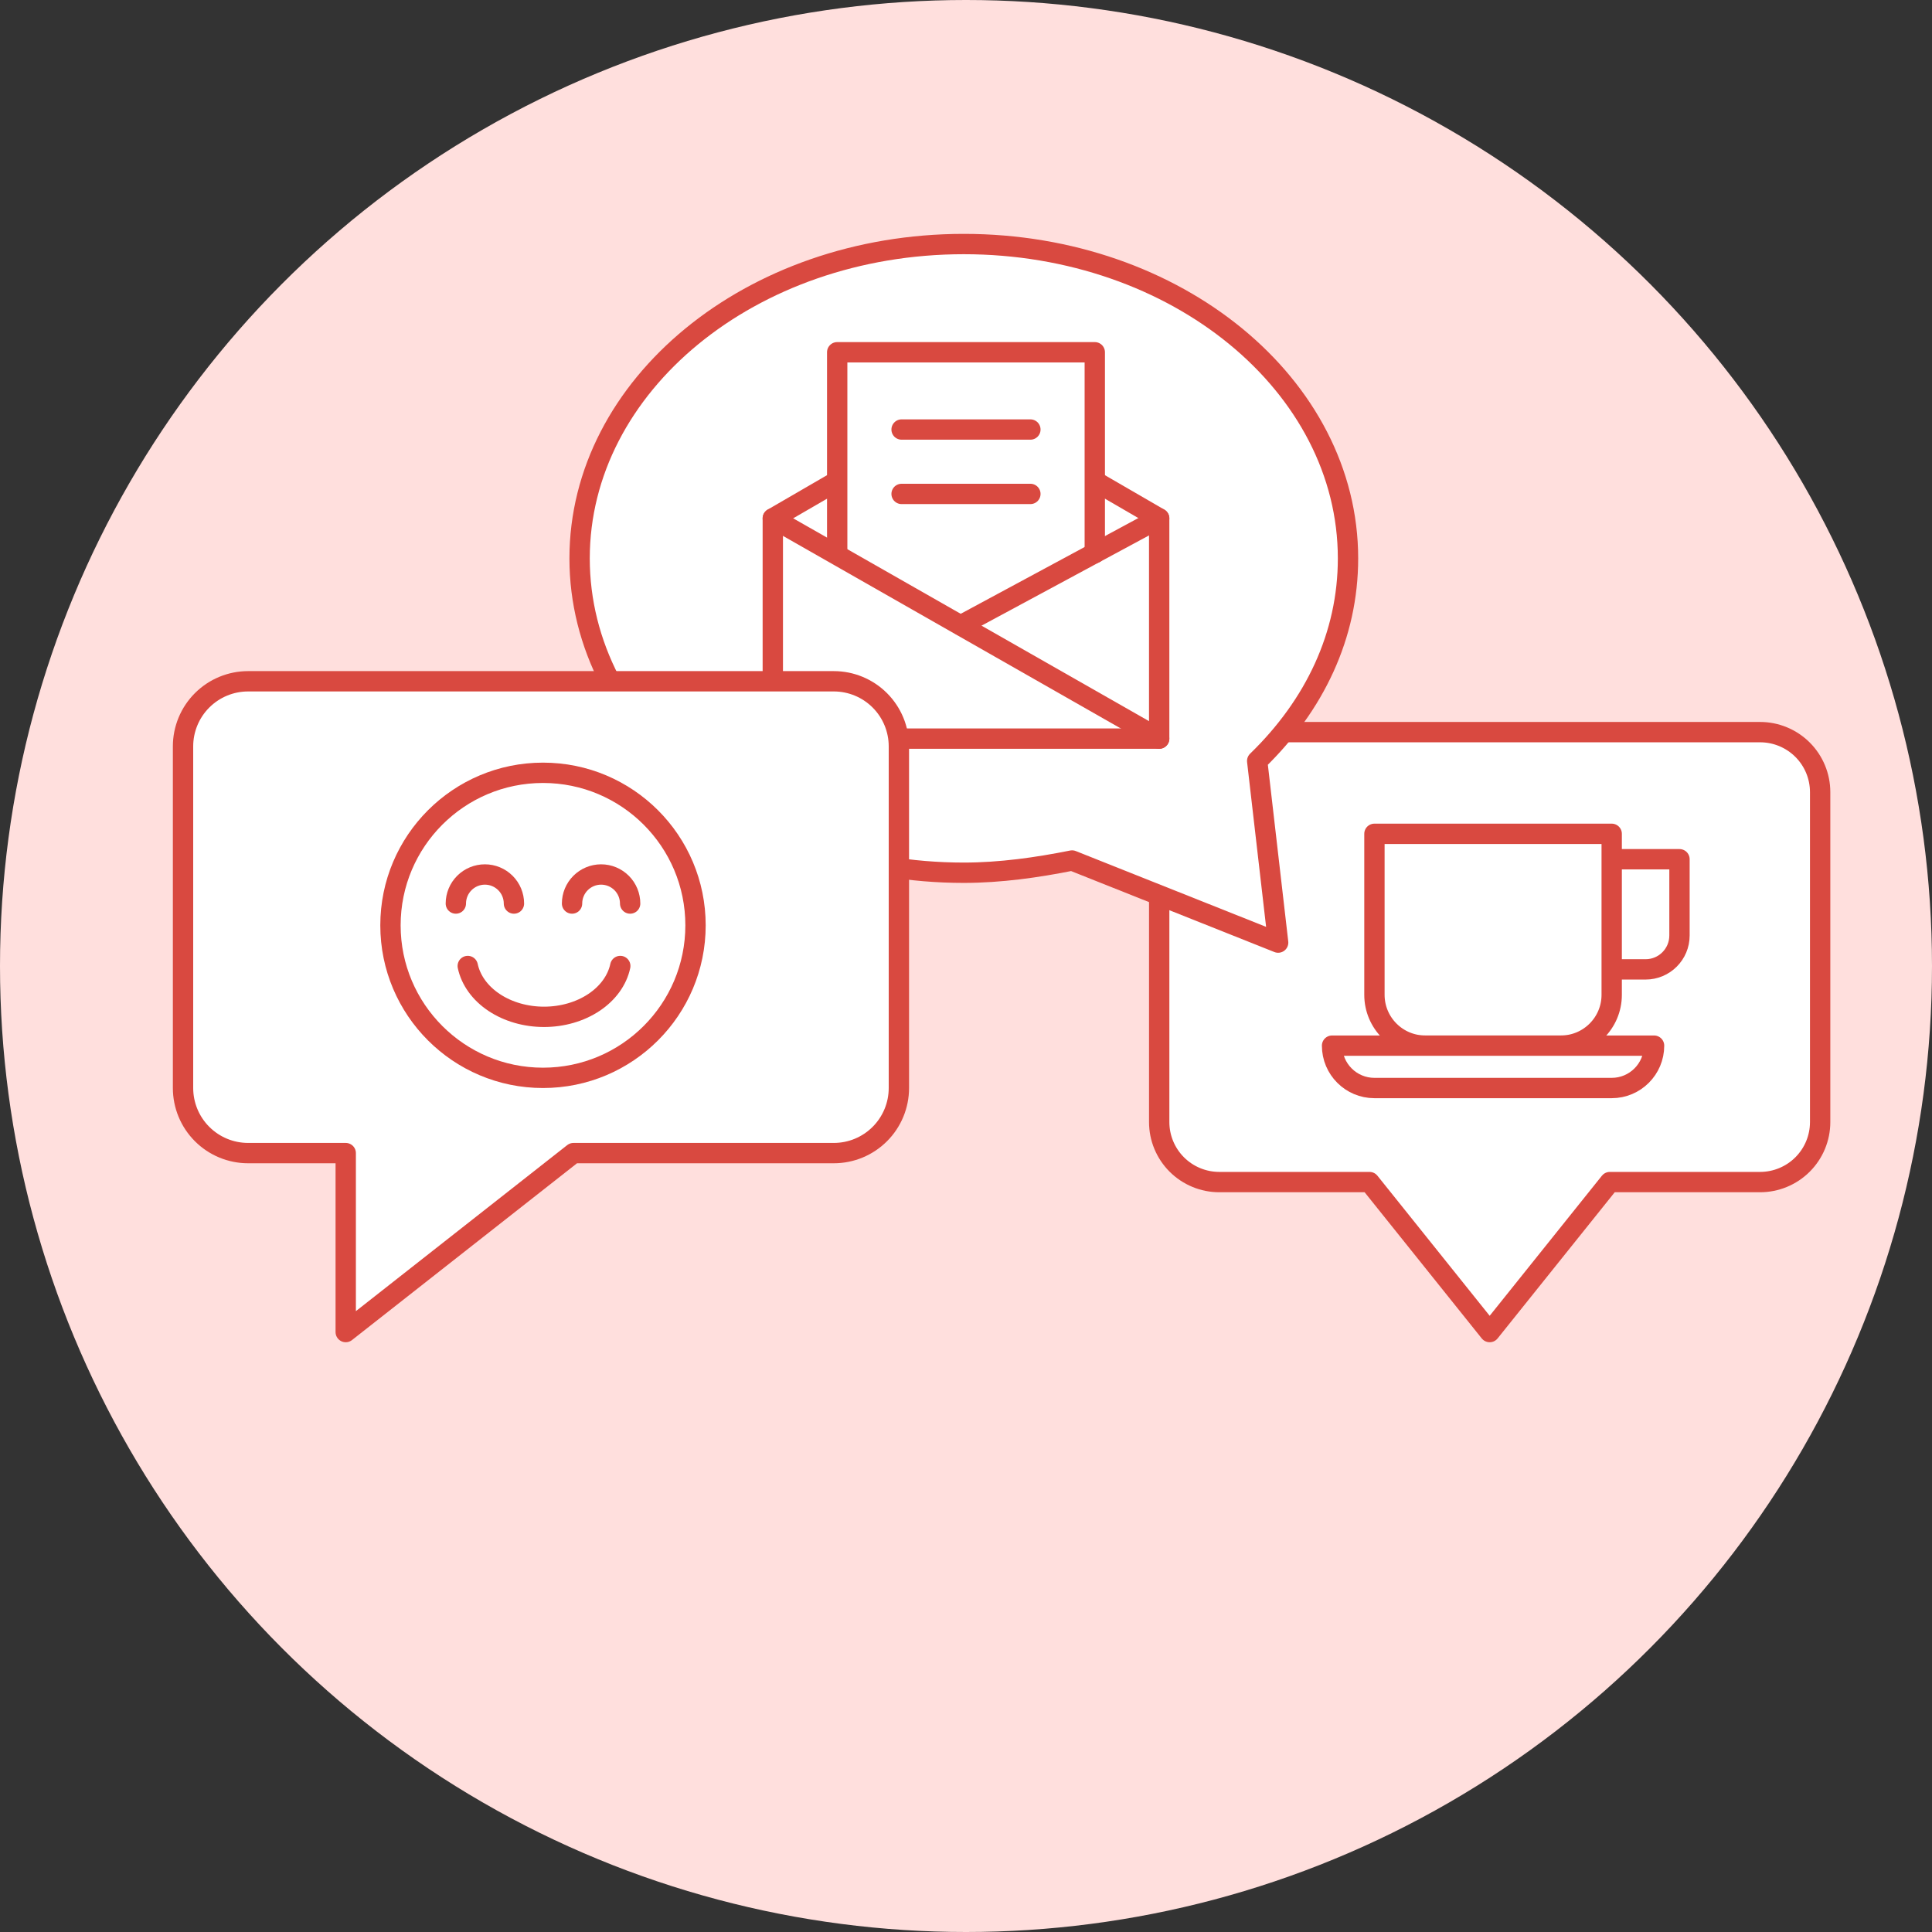 <svg width="190" height="190" viewBox="0 0 190 190" fill="none" xmlns="http://www.w3.org/2000/svg">
<rect x="0" y="0" width="190" height="190" fill="#333333" stroke="none"/>
<circle cx="95" cy="95" r="95" fill="#FFDFDD"/>
<path d="M173.091 72H119.909C118.342 72 116.839 72.622 115.731 73.728C114.623 74.835 114 76.335 114 77.9V110.35C114 111.915 114.623 113.415 115.731 114.522C116.839 115.628 118.342 116.25 119.909 116.25H134.682L146.5 131L158.318 116.25H173.091C174.658 116.25 176.161 115.628 177.269 114.522C178.377 113.415 179 111.915 179 110.35V77.9C179 76.335 178.377 74.835 177.269 73.728C176.161 72.622 174.658 72 173.091 72Z" fill="white" stroke="#D94940" stroke-width="2" stroke-miterlimit="10" stroke-linecap="round" stroke-linejoin="round"/>
<path d="M123.637 74.837C129.305 69.341 132.568 62.471 132.568 54.914C132.568 37.911 115.737 24 94.784 24C73.831 24 57 37.911 57 54.914C57 71.917 73.831 85.828 94.784 85.828C98.391 85.828 101.997 85.313 105.432 84.626L125.698 92.698L123.637 74.837Z" fill="white" stroke="#D94940" stroke-width="2" stroke-miterlimit="10" stroke-linecap="round" stroke-linejoin="round"/>
<path d="M82.333 47.307L76 50.98V72.639H113.998V50.98L107.665 47.307" fill="white"/>
<path d="M82.333 47.307L76 50.98V72.639H113.998V50.98L107.665 47.307" stroke="#D94940" stroke-width="2" stroke-miterlimit="10" stroke-linecap="round" stroke-linejoin="round"/>
<path d="M82.333 54.527V34.642L107.665 34.642V54.4" fill="white"/>
<path d="M82.333 54.527V34.642L107.665 34.642V54.4" stroke="#D94940" stroke-width="2" stroke-miterlimit="10" stroke-linecap="round" stroke-linejoin="round"/>
<path d="M76 50.981L113.998 72.64" stroke="#D94940" stroke-width="2" stroke-miterlimit="10" stroke-linecap="round" stroke-linejoin="round"/>
<path d="M113.998 50.98L94.492 61.492" stroke="#D94940" stroke-width="2" stroke-miterlimit="10" stroke-linecap="round" stroke-linejoin="round"/>
<path d="M88.666 42.241H101.332" stroke="#D94940" stroke-width="2" stroke-miterlimit="10" stroke-linecap="round" stroke-linejoin="round"/>
<path d="M88.666 48.574H101.332" stroke="#D94940" stroke-width="2" stroke-miterlimit="10" stroke-linecap="round" stroke-linejoin="round"/>
<path d="M24.4 67H82C83.697 67 85.325 67.674 86.525 68.874C87.726 70.075 88.4 71.703 88.4 73.4V107C88.4 108.697 87.726 110.325 86.525 111.525C85.325 112.726 83.697 113.4 82 113.4H56.4L34 131V113.4H24.4C22.703 113.4 21.075 112.726 19.875 111.525C18.674 110.325 18 108.697 18 107V73.4C18 71.703 18.674 70.075 19.875 68.874C21.075 67.674 22.703 67 24.4 67V67Z" fill="white" stroke="#D94940" stroke-width="2" stroke-miterlimit="10" stroke-linecap="round" stroke-linejoin="round"/>
<path d="M61 95C60.702 96.398 59.785 97.667 58.412 98.582C57.039 99.498 55.298 100 53.5 100C51.702 100 49.961 99.498 48.588 98.582C47.215 97.667 46.298 96.398 46 95" stroke="#D94940" stroke-width="2" stroke-miterlimit="10" stroke-linecap="round" stroke-linejoin="round"/>
<path d="M61.971 88.857C61.971 88.099 61.67 87.373 61.135 86.837C60.599 86.301 59.872 86 59.114 86C58.356 86 57.63 86.301 57.094 86.837C56.558 87.373 56.257 88.099 56.257 88.857" stroke="#D94940" stroke-width="2" stroke-miterlimit="10" stroke-linecap="round" stroke-linejoin="round"/>
<path d="M50.543 88.857C50.543 88.099 50.242 87.373 49.706 86.837C49.17 86.301 48.444 86 47.686 86C46.928 86 46.201 86.301 45.666 86.837C45.13 87.373 44.829 88.099 44.829 88.857" stroke="#D94940" stroke-width="2" stroke-miterlimit="10" stroke-linecap="round" stroke-linejoin="round"/>
<path d="M53.4 106C61.684 106 68.4 99.284 68.4 91C68.4 82.716 61.684 76 53.4 76C45.116 76 38.4 82.716 38.4 91C38.4 99.284 45.116 106 53.4 106Z" stroke="#D94940" stroke-width="2" stroke-miterlimit="10" stroke-linecap="round" stroke-linejoin="round"/>
<path d="M158.5 84.5H165.167V92C165.167 93.841 163.674 95.333 161.833 95.333H158.5" stroke="#D94940" stroke-width="2" stroke-miterlimit="10" stroke-linecap="round" stroke-linejoin="round"/>
<path d="M153.5 102.833H140.167C137.405 102.833 135.167 100.595 135.167 97.833V82H158.5V97.833C158.5 100.595 156.262 102.833 153.5 102.833Z" fill="white" stroke="#D94940" stroke-width="2" stroke-miterlimit="10" stroke-linecap="round" stroke-linejoin="round"/>
<path d="M131 102.833C131 105.134 132.866 107 135.167 107H158.5C160.801 107 162.667 105.134 162.667 102.833H131Z" fill="white" stroke="#D94940" stroke-width="2" stroke-miterlimit="10" stroke-linecap="round" stroke-linejoin="round"/>
</svg>
